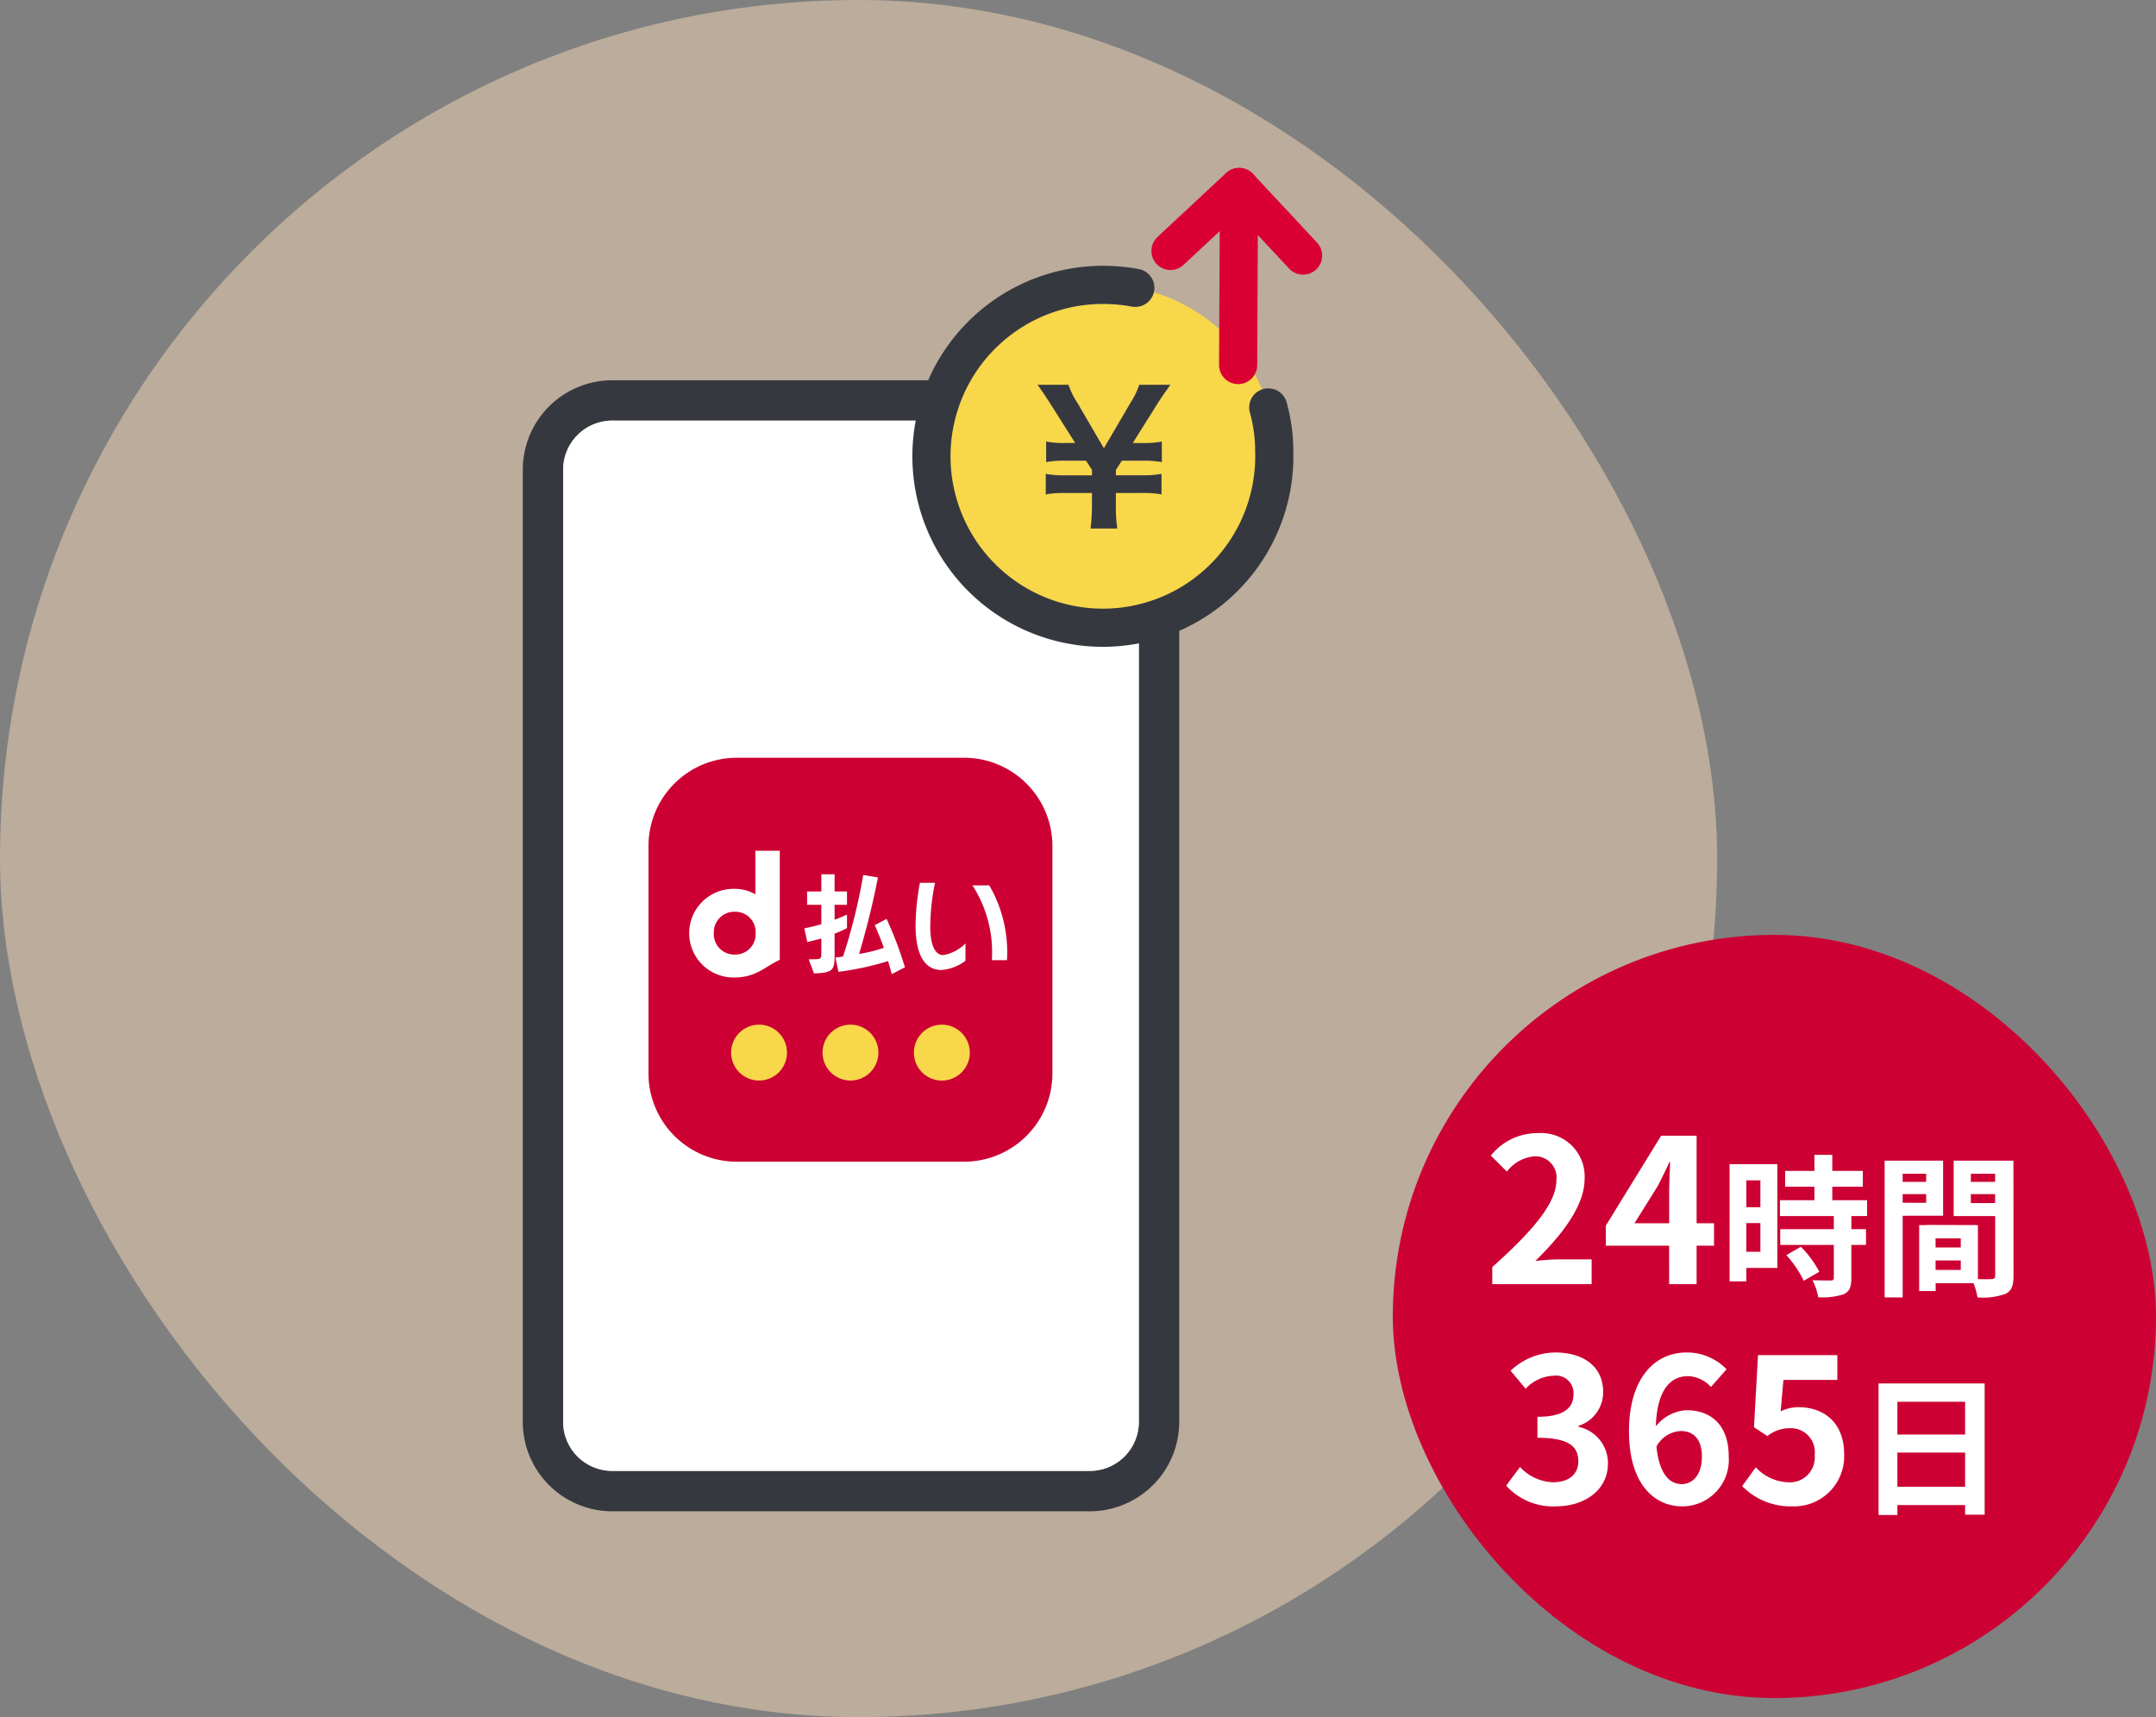 <svg xmlns="http://www.w3.org/2000/svg" width="226" height="180"><rect width="100%" height="100%" fill="#808080" stroke="none"/><g data-name="グループ 5098"><g data-name="icon 120%"><g data-name="グループ 4782"><rect data-name="長方形 2258" width="180" height="180" rx="90" fill="#f7dab8" opacity=".498"/><g data-name="グループ 4411" transform="translate(54.8 21.6)"><g data-name="グループ 3578"><path data-name="パス 2671" d="M59.441 18.262H9.371A9.382 9.382 0 0 0 0 27.633v99.819a9.382 9.382 0 0 0 9.371 9.37h50.07a9.381 9.381 0 0 0 9.37-9.37V27.633a9.381 9.381 0 0 0-9.37-9.371zm5.14 109.189a5.147 5.147 0 0 1-5.14 5.14H9.371a5.147 5.147 0 0 1-5.141-5.14V27.633a5.147 5.147 0 0 1 5.141-5.141h50.07a5.147 5.147 0 0 1 5.14 5.141z" fill="#363840"/><path data-name="パス 2672" d="M64.581 127.451a5.147 5.147 0 0 1-5.14 5.14H9.371a5.147 5.147 0 0 1-5.141-5.14V27.632a5.147 5.147 0 0 1 5.141-5.141h50.07a5.147 5.147 0 0 1 5.14 5.141z" fill="#fff"/></g><g data-name="グループ 3410"><g data-name="グループ 3409"><path data-name="パス 2365" d="M55.519 90.943a9.261 9.261 0 0 1-9.23 9.233H22.405a9.259 9.259 0 0 1-9.229-9.233V67.062a9.257 9.257 0 0 1 9.229-9.229h23.884a9.258 9.258 0 0 1 9.23 9.229z" fill="#c03"/><g data-name="グループ 3407" fill="#fff"><path data-name="パス 2366" d="M24.379 67.585v4.563a4.346 4.346 0 0 0-2.216-.574 4.647 4.647 0 0 0-.145 9.293h.145c2.308 0 3.169-1.117 4.776-1.852v-11.43h-2.56m-4.354 8.636a2.152 2.152 0 0 1 2.054-2.245h.137a2.125 2.125 0 0 1 2.194 2.056v.245a2.127 2.127 0 0 1-2.067 2.185h-.128a2.149 2.149 0 0 1-2.194-2.1v-.143"/><g data-name="グループ 3406"><path data-name="パス 2367" d="M29.969 78.958h.127c1.177 0 1.2-.011 1.2-.617v-1.565c-.449.128-.971.256-1.469.373l-.318-1.438a17.942 17.942 0 0 0 1.787-.43V73.25h-1.494v-1.4h1.494v-1.8h1.389v1.8h1.3v1.4h-1.3v1.566c.631-.234 1.083-.449 1.3-.537v1.412q-.633.324-1.3.583v2.157c0 1.6-.083 1.951-2.158 2.01zm8.708 1.553c-.128-.489-.26-.946-.386-1.365a29.965 29.965 0 0 1-5.2 1.123l-.318-1.494c.271-.022.609-.08.8-.107a59.776 59.776 0 0 0 2.112-8.545l1.542.256c-.55 2.862-1.214 5.44-1.972 8.021a16.833 16.833 0 0 0 2.589-.64c-.266-.807-.594-1.552-.945-2.382l1.236-.656a39.574 39.574 0 0 1 1.924 5.079z"/><path data-name="パス 2368" d="M46.403 79.111a4.683 4.683 0 0 1-2.524.969c-1.528 0-2.706-1.236-2.706-4.692a25.255 25.255 0 0 1 .456-4.449h1.585a23.1 23.1 0 0 0-.5 4.625c0 1.83.473 2.953 1.368 2.953a4.308 4.308 0 0 0 2.323-1.225zm2.768-.058a12.905 12.905 0 0 0-2.037-7.843h1.763a13.889 13.889 0 0 1 1.857 7.843z"/></g></g><g data-name="グループ 3408" fill="#f8d74b"><path data-name="パス 2369" d="M27.695 88.74a2.928 2.928 0 1 1-2.934-2.928 2.928 2.928 0 0 1 2.934 2.928z"/><path data-name="パス 2370" d="M37.278 88.74a2.927 2.927 0 1 1-2.928-2.928 2.928 2.928 0 0 1 2.928 2.928z"/><path data-name="パス 2371" d="M46.859 88.74a2.93 2.93 0 1 1-2.932-2.928 2.931 2.931 0 0 1 2.932 2.928z"/></g></g></g><path data-name="パス 2380" d="M68.206 35.192a13.719 13.719 0 0 1-.136-2.242v-1.181h2.57a9.456 9.456 0 0 1 1.826.139v-1.982a9.628 9.628 0 0 1-1.826.139h-2.57v-.5l.574-.9h2.03a9.451 9.451 0 0 1 1.826.139v-1.989a9.283 9.283 0 0 1-1.826.139h-.973l2.4-3.823c.313-.5 1.008-1.494 1.234-1.79h-3.008a7.349 7.349 0 0 1-.835 1.719l-2.573 4.403-2.572-4.414a7.411 7.411 0 0 1-.835-1.7h-2.989c.261.33.712 1.008 1.216 1.79l2.416 3.819h-.973a9.294 9.294 0 0 1-1.826-.139v1.974a9.212 9.212 0 0 1 1.826-.139h2.016l.574.886v.523h-2.624a9.459 9.459 0 0 1-1.826-.139v1.981a9.293 9.293 0 0 1 1.826-.139h2.624v1.182a17.025 17.025 0 0 1-.139 2.242z" fill="#363840"/><ellipse data-name="楕円形 1951" cx="17.962" cy="17.434" rx="17.962" ry="17.434" transform="translate(42.846 8.259)" fill="#f8d74b"/><path data-name="楕円形 1951" d="M78.144 21.111a16.987 16.987 0 0 1 .626 4.586A17.97 17.97 0 1 1 60.808 8.263a18.606 18.606 0 0 1 3.4.31" fill="none" stroke="#363840" stroke-linecap="round" stroke-width="4"/><path data-name="パス 2385" d="M62.319 33.8a14.92 14.92 0 0 1-.148-2.439v-1.285h2.795a10.285 10.285 0 0 1 1.987.151v-2.155a10.472 10.472 0 0 1-1.987.151h-2.795v-.548l.624-.983h2.206a10.28 10.28 0 0 1 1.986.151v-2.154a10.1 10.1 0 0 1-1.986.151h-1.059l2.609-4.159c.34-.548 1.1-1.625 1.342-1.947h-3.272a7.972 7.972 0 0 1-.908 1.87l-2.8 4.785-2.8-4.8a8.062 8.062 0 0 1-.908-1.852h-3.251c.284.359.775 1.1 1.323 1.947l2.628 4.154h-1.059a10.02 10.02 0 0 1-1.986-.151v2.155a10.021 10.021 0 0 1 1.986-.151h2.193l.624.964v.571h-2.855a10.289 10.289 0 0 1-1.986-.151v2.155a10.108 10.108 0 0 1 1.986-.151h2.855v1.285a18.507 18.507 0 0 1-.151 2.439z" fill="#363840"/><g data-name="グループ 3513" fill="none" stroke="#db0032" stroke-linecap="round" stroke-width="4"><path data-name="線 817" d="m74.986 16.664.089-18.045"/><path data-name="線 818" d="m81.793 5.192-6.707-7.191"/><path data-name="線 819" d="M67.896 4.706 75.088-2"/></g></g></g><g data-name="グループ 4638" transform="translate(146.4 98.4)"><rect data-name="長方形 2600" width="80" height="80" rx="40" transform="translate(-.4 -.4)" fill="#c03"/><path d="M10.025 36.212h10.416v-2.6h-3.36c-.735 0-1.764.084-2.541.168 2.835-2.772 5.166-5.8 5.166-8.61a4.559 4.559 0 0 0-4.893-4.788 6.238 6.238 0 0 0-4.935 2.352l1.68 1.68a4.066 4.066 0 0 1 2.856-1.6 2.22 2.22 0 0 1 2.331 2.52c0 2.394-2.5 5.313-6.72 9.093zm14.91-6.384 2.415-3.864c.441-.84.861-1.7 1.239-2.541h.084c-.042.924-.105 2.331-.105 3.234v3.171zm3.633 6.384h2.877V32.18h1.827v-2.352h-1.827v-9.177h-3.717l-5.8 9.429v2.1h6.636zm9.564-10.88v2.816H36.66v-2.816zM36.66 32.82v-3.008h1.472v3.008zm3.248-9.184H34.9v12.288h1.76v-1.412h3.248zm.944 9.536a11.256 11.256 0 0 1 1.824 2.688l1.632-.948a11.04 11.04 0 0 0-1.936-2.62zm8.464-4.1v-1.66h-3.648v-1.408h3.2V24.34h-3.2v-1.68h-1.872v1.68h-3.072v1.664h3.072v1.408H40.18v1.664h5.648v1.376h-5.616V32.1h5.616v3.44c0 .224-.08.288-.336.288-.24 0-1.136 0-1.9-.032a6.417 6.417 0 0 1 .599 1.792 7.084 7.084 0 0 0 2.672-.32c.624-.288.8-.768.8-1.68V32.1h1.536v-1.648h-1.531v-1.376zm6.192-4.432v.848h-2.464v-.848zm-2.464 3.04v-.908h2.464v.912zm4.24 1.36v-5.776h-6.128v14.34h1.888v-8.56zm2.907-1.328v-.94h2.544v.94zm2.544-3.072v.848h-2.544v-.848zm-6.24 10.08v-.988h2.64v.992zm2.64-2.352h-2.64v-.956h2.64zm5.52-9.1h-6.264v5.808h4.352v6.256c0 .256-.1.352-.384.352-.208.016-.8.016-1.424 0V30.02l-5.376-.016v.016h-.784v6.912h1.728v-.82h3.968a7.045 7.045 0 0 1 .416 1.488 6.913 6.913 0 0 0 2.928-.368c.64-.3.848-.864.848-1.888zM16.691 59.506c2.961 0 5.46-1.659 5.46-4.515a3.886 3.886 0 0 0-3.087-3.822v-.105a3.688 3.688 0 0 0 2.584-3.552c0-2.646-2.037-4.137-5.04-4.137a6.894 6.894 0 0 0-4.662 1.911l1.575 1.89a4.224 4.224 0 0 1 2.94-1.364 1.832 1.832 0 0 1 2.079 1.932c0 1.386-.924 2.373-3.78 2.373v2.2c3.381 0 4.284.966 4.284 2.478 0 1.407-1.071 2.184-2.646 2.184a4.937 4.937 0 0 1-3.465-1.6l-1.449 1.953a6.606 6.606 0 0 0 5.207 2.174zm13.083-7.9c1.344 0 2.226.861 2.226 2.688 0 1.911-.966 2.877-2.121 2.877-1.3 0-2.352-1.092-2.646-3.927a3.038 3.038 0 0 1 2.542-1.632zm.168 7.9a4.885 4.885 0 0 0 4.872-5.208c0-3.318-1.848-4.872-4.452-4.872a4.474 4.474 0 0 0-3.192 1.68c.126-3.906 1.6-5.25 3.381-5.25a3.374 3.374 0 0 1 2.394 1.134l1.639-1.848a5.72 5.72 0 0 0-4.221-1.764c-3.129 0-6.006 2.478-6.006 8.274 0 5.481 2.625 7.854 5.586 7.854zm11.529 0a5.251 5.251 0 0 0 5.439-5.46c0-3.381-2.184-4.935-4.788-4.935a4.082 4.082 0 0 0-1.869.441l.294-3.3h5.65v-2.6H37.88l-.42 7.56 1.407.924a3.718 3.718 0 0 1 2.331-.824 2.515 2.515 0 0 1 2.625 2.814 2.609 2.609 0 0 1-2.751 2.856 4.83 4.83 0 0 1-3.423-1.57l-1.428 1.973a7.083 7.083 0 0 0 5.251 2.121zm11.02-2.054v-3.584h7.1v3.584zm7.1-8.912v3.44h-7.1v-3.44zm-9.072-1.92v13.792h1.972v-1.04h7.1v1.008h2.048V46.62z" fill="#fff"/></g></g></g></svg>